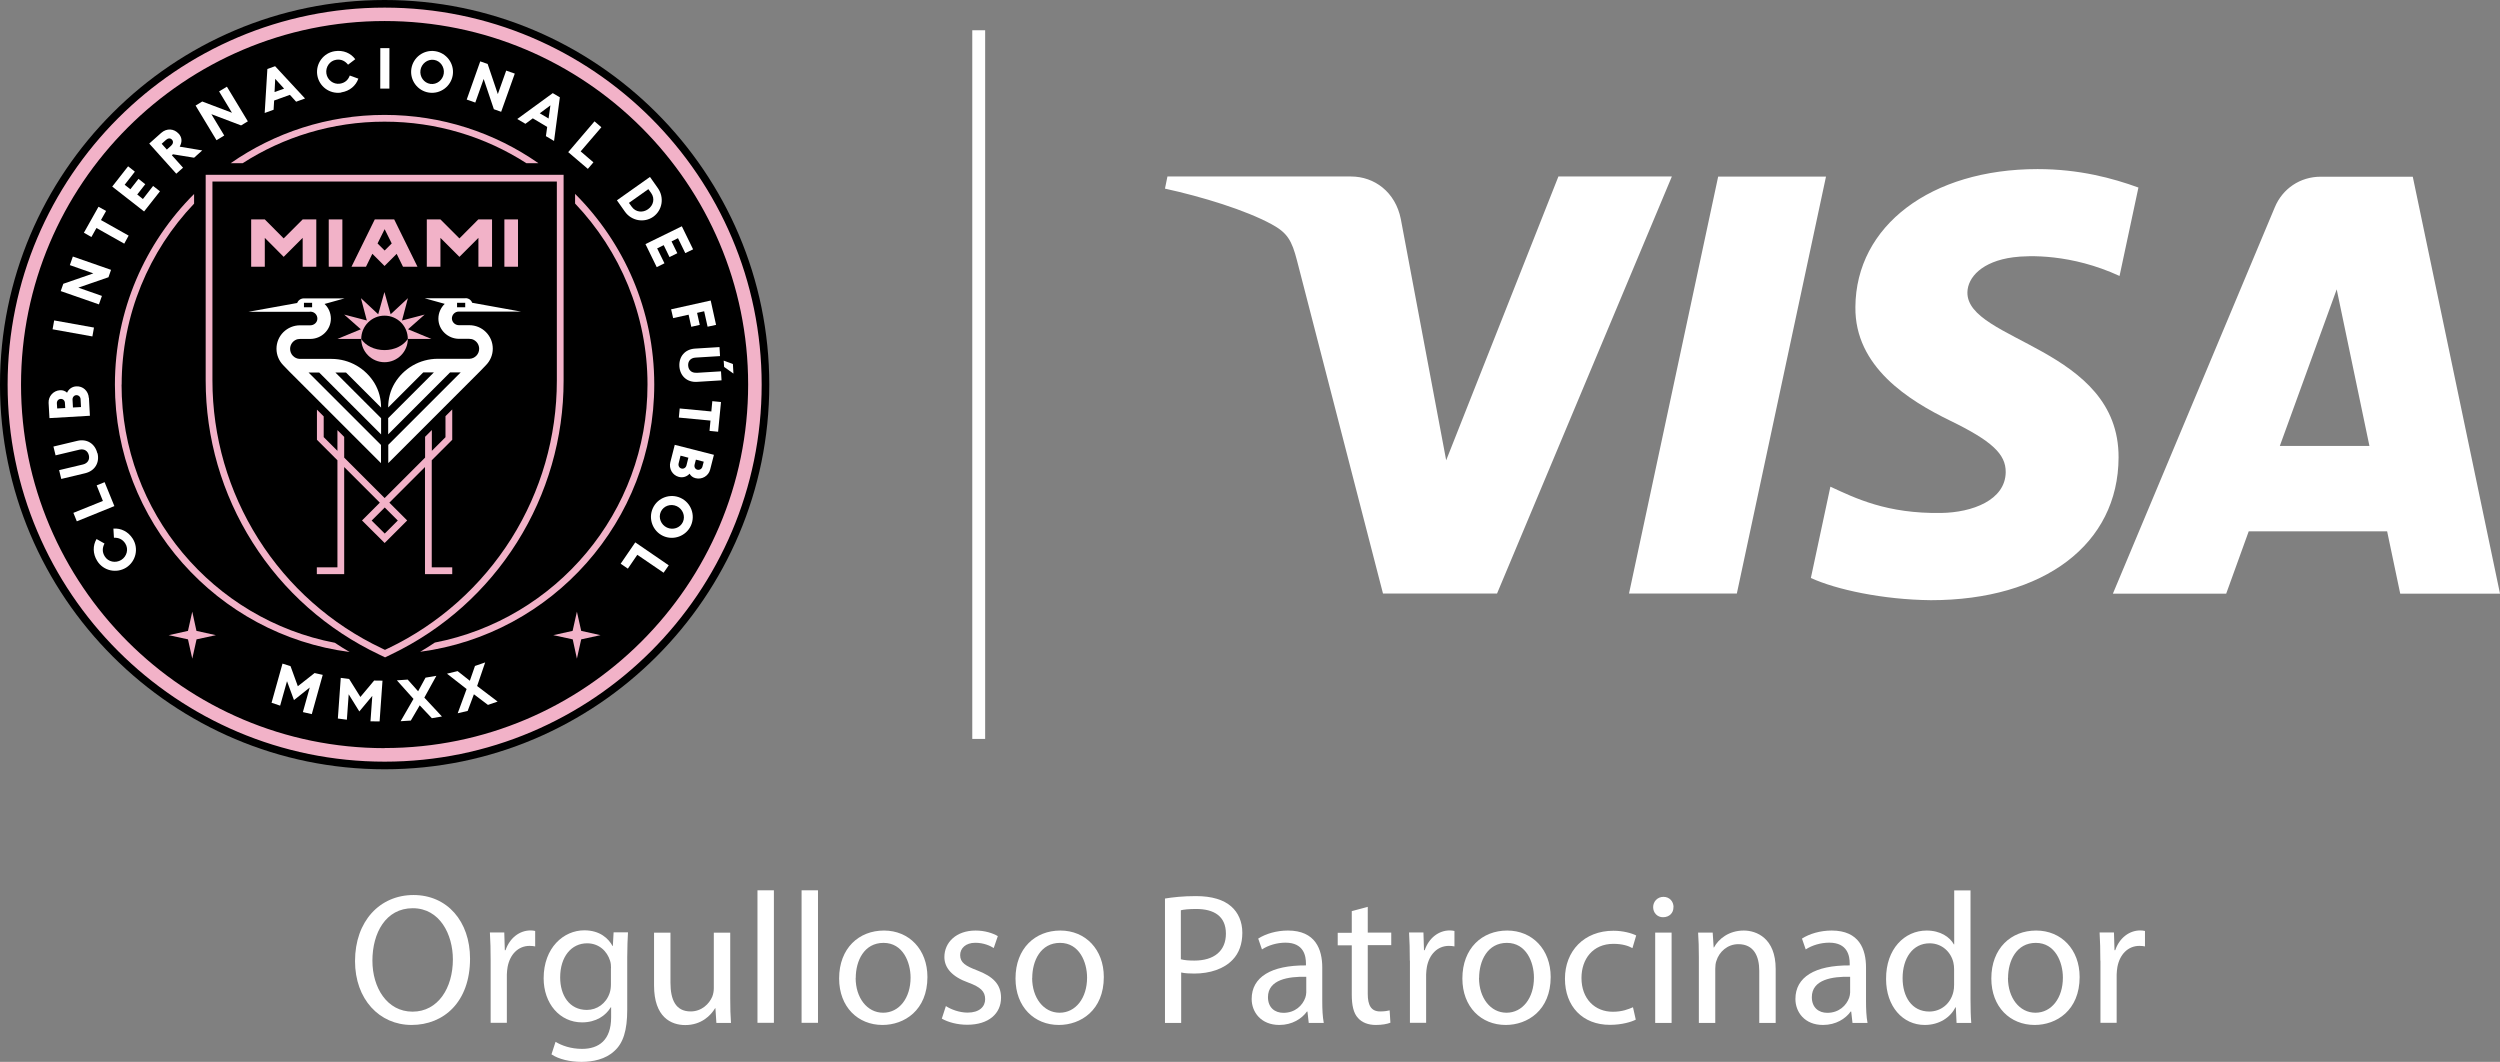 <svg xmlns="http://www.w3.org/2000/svg" id="uuid-8b9bb1ac-082b-444b-87a6-3c0a84292624" viewBox="0 0 233.01 98.97"><rect x="0" y="0" width="233.01" height="98.97" fill="#808080" stroke="none"/><defs><style>.uuid-2c822152-ce12-46b9-8d57-66b6176dcf1a{fill:#fff;}.uuid-adbe244e-6f6c-4034-8a2e-8d992799459d{fill:#f2b2c8;}</style></defs><g id="uuid-c98a0fe5-acb9-4dd2-8e75-09711fac3f64"><path class="uuid-2c822152-ce12-46b9-8d57-66b6176dcf1a" d="M170.19,16.46l-8.31,38.86h-10.05l8.31-38.86h10.05ZM212.49,41.56l5.3-14.59,3.05,14.59h-8.34ZM223.71,55.33h9.3l-8.13-38.86h-8.58c-1.93,0-3.56,1.12-4.28,2.85l-15.09,36.01h10.56l2.1-5.81h12.9l1.22,5.81h0ZM197.46,42.64c.04-10.26-14.18-10.82-14.09-15.4.03-1.39,1.36-2.88,4.27-3.26,1.44-.19,5.41-.33,9.91,1.74l1.76-8.24c-2.42-.88-5.53-1.72-9.4-1.72-9.94,0-16.93,5.28-16.98,12.85-.07,5.59,4.99,8.72,8.8,10.58,3.91,1.9,5.23,3.13,5.21,4.82-.03,2.61-3.12,3.76-6.02,3.8-5.05.08-7.99-1.37-10.32-2.45l-1.82,8.51c2.35,1.08,6.69,2.02,11.18,2.07,10.56,0,17.47-5.22,17.5-13.3M155.82,16.46l-16.29,38.86h-10.63l-8.01-31.02c-.49-1.91-.91-2.61-2.39-3.41-2.42-1.31-6.41-2.54-9.92-3.31l.23-1.13h17.11c2.18,0,4.14,1.45,4.64,3.96l4.23,22.49,10.46-26.45h10.56Z"></path><polygon class="uuid-2c822152-ce12-46b9-8d57-66b6176dcf1a" points="90.62 2.82 90.62 68.87 91.82 68.87 91.82 2.82 90.62 2.82 90.62 2.82"></polygon><path d="M35.85,0C16.08,0,0,16.08,0,35.85s16.08,35.85,35.85,35.85,35.85-16.08,35.85-35.85S55.61,0,35.85,0Z"></path><path class="uuid-adbe244e-6f6c-4034-8a2e-8d992799459d" d="M35.85.71C16.47.71.71,16.47.71,35.85s15.76,35.14,35.14,35.14,35.14-15.76,35.14-35.14S55.22.71,35.85.71ZM35.85,69.73C17.16,69.73,1.96,54.53,1.96,35.85S17.16,1.96,35.85,1.96s33.88,15.2,33.88,33.88-15.2,33.88-33.88,33.88Z"></path><polygon class="uuid-adbe244e-6f6c-4034-8a2e-8d992799459d" points="53.77 57.01 53.37 58.8 51.57 59.2 53.38 59.59 53.77 61.39 54.17 59.59 55.97 59.2 54.17 58.8 53.77 57.01"></polygon><polygon class="uuid-adbe244e-6f6c-4034-8a2e-8d992799459d" points="17.92 57.01 17.52 58.8 15.72 59.2 17.52 59.59 17.92 61.39 18.32 59.59 20.12 59.2 18.31 58.8 17.92 57.01"></polygon><path class="uuid-adbe244e-6f6c-4034-8a2e-8d992799459d" d="M35.85,11.34c4.86,0,9.4,1.42,13.21,3.87h1.12c-4.07-2.84-9.01-4.5-14.34-4.5s-10.27,1.67-14.34,4.5h1.12c3.81-2.45,8.35-3.87,13.21-3.87Z"></path><path class="uuid-adbe244e-6f6c-4034-8a2e-8d992799459d" d="M11.34,35.85c0-6.53,2.57-12.48,6.75-16.87v-.9c-4.56,4.55-7.38,10.84-7.38,17.77,0,12.76,9.55,23.32,21.88,24.92-.47-.27-.93-.56-1.38-.86-11.31-2.17-19.88-12.13-19.88-24.07Z"></path><path class="uuid-adbe244e-6f6c-4034-8a2e-8d992799459d" d="M53.6,18.07v.9c4.18,4.4,6.75,10.34,6.75,16.87,0,11.91-8.54,21.86-19.82,24.05-.45.3-.91.59-1.37.86,12.3-1.63,21.82-12.18,21.82-24.91,0-6.93-2.82-13.22-7.38-17.77Z"></path><path class="uuid-adbe244e-6f6c-4034-8a2e-8d992799459d" d="M48.19,50.54c2.84-4.51,4.34-9.72,4.34-15.05v-19.2H19.17v19.17c0,5.36,1.51,10.58,4.38,15.11,2.86,4.53,6.94,8.13,11.78,10.43l.56.27.62-.3c4.8-2.31,8.84-5.91,11.68-10.43ZM36.23,60.4l-.35.17-.29-.14c-4.73-2.24-8.71-5.77-11.51-10.2-2.8-4.43-4.28-9.53-4.28-14.77v-18.54h32.1v18.57c0,5.21-1.47,10.3-4.24,14.71-2.78,4.41-6.73,7.94-11.42,10.2Z"></path><path class="uuid-adbe244e-6f6c-4034-8a2e-8d992799459d" d="M33.67,31.59c0,1.2.98,2.17,2.17,2.17s2.17-.97,2.17-2.17c-.4.61-1.22,1.04-2.17,1.04s-1.78-.42-2.17-1.04Z"></path><path class="uuid-adbe244e-6f6c-4034-8a2e-8d992799459d" d="M31.47,31.59h2.2s0,0,0,0c0-1.2.97-2.17,2.17-2.17s2.17.97,2.17,2.17c0,0,0,0,0,0h2.2s-2.18-.9-2.18-.9l1.55-1.37-2.11.55.55-2.08-1.61,1.5-.58-2.07-.58,2.07-1.61-1.5.55,2.08-2.11-.55,1.55,1.37-2.18.9Z"></path><path class="uuid-adbe244e-6f6c-4034-8a2e-8d992799459d" d="M41.53,40.74l-1.28,1.28v-1.94l-.63.63v1.94l-3.77,3.77-3.77-3.77v-1.93l-.63-.63v1.93l-1.28-1.28v-1.93l-.63-.63v2.81l1.91,1.91v9.98h-1.92v.63h2.55v-9.98l3.32,3.32-1.66,1.66,2.11,2.1,2.1-2.1-1.66-1.66,3.32-3.32v9.98h2.54v-.63h-1.91v-9.98l1.91-1.91v-2.83l-.63.63v1.94ZM37.07,48.52l-1.21,1.21-1.22-1.21,1.22-1.22,1.22,1.22Z"></path><rect class="uuid-adbe244e-6f6c-4034-8a2e-8d992799459d" x="30.64" y="20.45" width="1.27" height="4.41"></rect><polygon class="uuid-adbe244e-6f6c-4034-8a2e-8d992799459d" points="28.21 20.45 28.21 20.45 26.44 22.22 24.68 20.45 24.68 20.45 24.68 20.45 24.68 20.45 24.68 20.45 23.41 20.45 23.41 24.86 24.68 24.86 24.68 22.17 26.44 23.94 28.21 22.17 28.21 24.86 29.48 24.86 29.48 20.45 28.21 20.45 28.21 20.45"></polygon><path class="uuid-adbe244e-6f6c-4034-8a2e-8d992799459d" d="M34.71,23.66l1.13,1.13,1.13-1.13.59,1.2h1.35l-2.17-4.41h-1.81l-2.17,4.41h1.35l.59-1.2ZM35.85,21.36l.66,1.33-.66.66-.66-.66.66-1.33Z"></path><rect class="uuid-adbe244e-6f6c-4034-8a2e-8d992799459d" x="47.01" y="20.45" width="1.27" height="4.41"></rect><polygon class="uuid-adbe244e-6f6c-4034-8a2e-8d992799459d" points="44.59 20.45 44.58 20.45 42.82 22.22 41.05 20.45 41.05 20.45 41.05 20.45 41.05 20.45 41.05 20.45 39.78 20.45 39.78 24.86 41.05 24.86 41.05 22.17 42.82 23.94 44.59 22.17 44.59 24.86 45.86 24.86 45.86 20.45 44.59 20.45 44.59 20.45"></polygon><path class="uuid-2c822152-ce12-46b9-8d57-66b6176dcf1a" d="M43.38,27.8h-3.8l1.87.52c-.36.35-.59.84-.59,1.38,0,1.05.89,1.88,1.93,1.88h.94s0,0,0,0c.15,0,.3.03.43.1.32.17.5.49.5.83,0,.5-.4.91-.89.93h-2.96c-1.7,0-3.2.91-4.02,2.27-.41.68-.61,1.47-.61,2.27h0s3.27-3.27,3.27-3.27h.99l-4.26,4.26v1.51l5.77-5.77h.99l-6.75,6.75v1.7l8.53-8.53.58-.6h0c.39-.4.63-.94.63-1.53s-.23-1.14-.64-1.55c-.41-.41-.96-.64-1.55-.64h-.35s-.61,0-.61,0c-.34,0-.63-.25-.66-.59-.02-.37.27-.68.64-.68h.07s5.72,0,5.72,0l-4.54-.82c-.09-.25-.33-.43-.62-.43ZM43.36,28.64h-.76v-.42h.76v.42Z"></path><path class="uuid-2c822152-ce12-46b9-8d57-66b6176dcf1a" d="M28.87,29.05h.07c.37,0,.66.31.64.68-.02.34-.32.59-.66.59h-.96s0,0,0,0c-.58,0-1.13.23-1.55.64-.41.41-.64.96-.64,1.55s.24,1.13.63,1.53h0s.58.6.58.6l8.53,8.53v-1.7l-6.75-6.75h.99l5.77,5.77v-1.51l-4.26-4.26h.99l3.27,3.27h0c0-.8-.2-1.58-.61-2.27-.82-1.36-2.31-2.27-4.02-2.27h-2.96c-.49-.02-.89-.43-.89-.93,0-.34.18-.66.5-.83.13-.07.28-.1.43-.1h.35s0,0,0,0h.59c1.05,0,1.92-.83,1.93-1.88,0-.54-.22-1.04-.59-1.38l1.87-.52h-3.8c-.28,0-.53.18-.62.43l-4.54.82h5.72ZM28.33,28.22h.76v.42h-.76v-.42Z"></path><path class="uuid-2c822152-ce12-46b9-8d57-66b6176dcf1a" d="M10.57,49.28l.05.84c.43-.02.81.14,1.06.54.33.52.14,1.21-.38,1.53-.52.32-1.22.19-1.54-.34-.25-.4-.22-.81-.02-1.19l-.74-.42c-.36.6-.36,1.37.06,2.04.57.92,1.77,1.19,2.69.63.91-.57,1.2-1.77.63-2.69-.42-.67-1.11-1.01-1.81-.95Z"></path><polygon class="uuid-2c822152-ce12-46b9-8d57-66b6176dcf1a" points="9.75 44.94 9.01 45.24 9.59 46.69 6.84 47.8 7.16 48.59 10.66 47.17 9.75 44.94"></polygon><path class="uuid-2c822152-ce12-46b9-8d57-66b6176dcf1a" d="M9.07,42.24c-.21-.88-.96-1.37-1.87-1.15l-2.22.53.2.82,2.23-.53c.44-.1.77.11.87.52.1.41-.11.75-.54.86l-2.23.53.2.82,2.22-.53c.92-.22,1.37-.99,1.16-1.87Z"></path><path class="uuid-2c822152-ce12-46b9-8d57-66b6176dcf1a" d="M8.28,37.09c-.04-.65-.55-1.12-1.17-1.08-.4.02-.71.26-.86.59-.17-.16-.4-.25-.66-.23-.62.04-1.09.57-1.06,1.18l.08,1.42,3.77-.22-.09-1.66ZM5.33,38.07l-.03-.48c-.01-.23.15-.4.36-.41.2-.01.38.14.39.37l.03.48-.75.04ZM6.8,37.99l-.04-.74c-.01-.23.15-.41.35-.42.21-.01.39.15.4.37l.04.74-.75.04Z"></path><rect class="uuid-2c822152-ce12-46b9-8d57-66b6176dcf1a" x="6.41" y="28.72" width=".84" height="3.77" transform="translate(-24.5 31.93) rotate(-79.83)"></rect><polygon class="uuid-2c822152-ce12-46b9-8d57-66b6176dcf1a" points="9.5 27.58 7.3 26.81 10.11 25.84 10.35 25.15 6.79 23.91 6.51 24.71 8.7 25.48 5.9 26.45 5.66 27.13 9.22 28.37 9.5 27.58"></polygon><polygon class="uuid-2c822152-ce12-46b9-8d57-66b6176dcf1a" points="8.99 21.25 11.58 22.71 11.99 21.96 9.41 20.51 9.89 19.66 9.18 19.27 7.82 21.69 8.52 22.09 8.99 21.25"></polygon><polygon class="uuid-2c822152-ce12-46b9-8d57-66b6176dcf1a" points="13.32 18.55 12.79 18.13 13.54 17.17 12.91 16.67 12.15 17.64 11.62 17.22 12.57 16 11.94 15.5 10.46 17.39 13.43 19.71 14.91 17.83 14.27 17.33 13.32 18.55"></polygon><path class="uuid-2c822152-ce12-46b9-8d57-66b6176dcf1a" d="M16.65,12.46c-.42-.47-1.1-.54-1.63-.07l-1.11.99,2.52,2.81.63-.56-1.04-1.16.1-.09,1.97.32.76-.68-2.1-.35c.24-.45.23-.85-.1-1.22ZM15.95,13.58l-.4.36-.48-.54.4-.36c.19-.17.41-.19.56-.02.15.16.11.39-.08.56Z"></path><polygon class="uuid-2c822152-ce12-46b9-8d57-66b6176dcf1a" points="20.42 8.52 21.62 10.51 18.85 9.46 18.23 9.84 20.18 13.07 20.9 12.63 19.7 10.64 22.47 11.69 23.1 11.31 21.15 8.08 20.42 8.52"></polygon><path class="uuid-2c822152-ce12-46b9-8d57-66b6176dcf1a" d="M25.55,9.37l1.47-.53.58.64.83-.3-2.79-3.01-.72.26-.25,4.1.83-.3.05-.86ZM25.65,7.35l.83.91-.89.32.06-1.23Z"></path><path class="uuid-2c822152-ce12-46b9-8d57-66b6176dcf1a" d="M31.81,8.61c.78-.12,1.36-.62,1.59-1.28l-.8-.29c-.15.41-.45.69-.92.76-.61.09-1.17-.35-1.26-.95-.09-.6.31-1.19.92-1.28.47-.07.83.12,1.1.46l.67-.51c-.41-.57-1.12-.87-1.9-.75-1.07.16-1.8,1.16-1.64,2.22.16,1.06,1.15,1.8,2.22,1.64Z"></path><rect class="uuid-2c822152-ce12-46b9-8d57-66b6176dcf1a" x="33.98" y="5.95" width="3.77" height=".85" transform="translate(29.45 42.23) rotate(-89.93)"></rect><path class="uuid-2c822152-ce12-46b9-8d57-66b6176dcf1a" d="M39.98,8.63c1.06.16,2.06-.58,2.22-1.64.16-1.06-.58-2.06-1.64-2.22-1.07-.16-2.06.58-2.22,1.64-.16,1.06.57,2.06,1.64,2.22ZM39.19,6.54c.09-.6.65-1.05,1.26-.96.6.09,1,.68.91,1.28-.09.6-.65,1.05-1.25.96-.61-.09-1.01-.68-.92-1.28Z"></path><polygon class="uuid-2c822152-ce12-46b9-8d57-66b6176dcf1a" points="45.08 7.36 46.03 10.18 46.71 10.42 47.98 6.86 47.18 6.58 46.4 8.77 45.45 5.96 44.76 5.72 43.5 9.28 44.3 9.56 45.08 7.36"></polygon><path class="uuid-2c822152-ce12-46b9-8d57-66b6176dcf1a" d="M48.21,11.09l.76.45.69-.51,1.34.8-.12.86.76.45.54-4.07-.66-.39-3.32,2.42ZM51.12,11.04l-.81-.48.99-.74-.17,1.22Z"></path><polygon class="uuid-2c822152-ce12-46b9-8d57-66b6176dcf1a" points="55.41 11.31 52.96 14.18 54.79 15.74 55.31 15.13 54.12 14.11 56.05 11.86 55.41 11.31"></polygon><path class="uuid-2c822152-ce12-46b9-8d57-66b6176dcf1a" d="M60.89,20.2c.85-.61,1.04-1.79.43-2.66l-.74-1.05-3.08,2.18.74,1.05c.61.87,1.8,1.08,2.65.48ZM60.43,17.63l.26.36c.37.52.21,1.16-.29,1.51-.49.35-1.15.29-1.52-.23l-.26-.36,1.81-1.28Z"></path><polygon class="uuid-2c822152-ce12-46b9-8d57-66b6176dcf1a" points="61.21 24.9 61.93 24.54 61.25 23.15 61.86 22.85 62.4 23.96 63.13 23.6 62.59 22.5 63.19 22.2 63.87 23.59 64.6 23.24 63.55 21.09 60.16 22.75 61.21 24.9"></polygon><polygon class="uuid-2c822152-ce12-46b9-8d57-66b6176dcf1a" points="62.74 29.65 64.18 29.33 64.43 30.46 65.22 30.28 64.97 29.16 65.63 29.01 65.95 30.45 66.74 30.28 66.24 28.01 62.55 28.83 62.74 29.65"></polygon><polygon class="uuid-2c822152-ce12-46b9-8d57-66b6176dcf1a" points="68.31 33.93 67.45 33.61 67.49 34.2 68.36 34.82 68.31 33.93"></polygon><path class="uuid-2c822152-ce12-46b9-8d57-66b6176dcf1a" d="M64.91,34.74c-.45.03-.74-.24-.77-.66-.03-.42.23-.72.68-.75l2.29-.14-.05-.84-2.28.14c-.94.06-1.51.74-1.46,1.65.06.9.71,1.51,1.65,1.45l2.28-.14-.05-.84-2.29.14Z"></path><polygon class="uuid-2c822152-ce12-46b9-8d57-66b6176dcf1a" points="66.3 38.35 63.35 38.07 63.27 38.92 66.22 39.2 66.13 40.16 66.93 40.24 67.2 37.47 66.39 37.39 66.3 38.35"></polygon><path class="uuid-2c822152-ce12-46b9-8d57-66b6176dcf1a" d="M62.48,43.06c-.16.63.19,1.23.79,1.39.39.1.76-.03,1-.3.11.2.3.36.56.42.6.15,1.21-.21,1.36-.81l.35-1.37-3.65-.93-.41,1.61ZM64.74,43.3l.12-.46.73.19-.12.46c-.06.22-.27.34-.47.29-.2-.05-.32-.25-.26-.47ZM63.25,43.19l.18-.72.73.19-.18.72c-.06.22-.26.34-.46.29-.21-.05-.32-.26-.27-.47Z"></path><path class="uuid-2c822152-ce12-46b9-8d57-66b6176dcf1a" d="M63.44,46.41c-.97-.45-2.14-.03-2.59.95-.45.97-.02,2.14.95,2.59.97.45,2.14.02,2.59-.95.45-.98.02-2.14-.95-2.59ZM63.65,48.65c-.26.56-.93.78-1.49.52-.55-.26-.82-.91-.57-1.47.26-.56.93-.78,1.49-.52.55.26.82.91.57,1.47Z"></path><polygon class="uuid-2c822152-ce12-46b9-8d57-66b6176dcf1a" points="57.85 52.54 58.52 53 59.4 51.71 61.85 53.38 62.33 52.69 59.21 50.55 57.85 52.54"></polygon><polygon class="uuid-2c822152-ce12-46b9-8d57-66b6176dcf1a" points="27.76 63.96 27.08 62.09 26.33 61.85 25.31 65.5 26.11 65.77 26.75 63.49 27.4 65.25 28.87 64.08 28.23 66.37 29.06 66.56 30.08 62.9 29.32 62.73 27.76 63.96"></polygon><polygon class="uuid-2c822152-ce12-46b9-8d57-66b6176dcf1a" points="33.59 64.96 32.54 63.28 31.76 63.18 31.49 66.97 32.33 67.08 32.5 64.71 33.49 66.31 34.7 64.86 34.53 67.23 35.38 67.24 35.65 63.44 34.87 63.43 33.59 64.96"></polygon><polygon class="uuid-2c822152-ce12-46b9-8d57-66b6176dcf1a" points="40.67 62.99 39.66 63.16 38.97 64.43 38 63.34 36.99 63.41 38.54 65.14 37.34 67.22 38.29 67.16 39.12 65.74 40.25 66.94 41.19 66.78 39.55 65.02 40.67 62.99"></polygon><polygon class="uuid-2c822152-ce12-46b9-8d57-66b6176dcf1a" points="45.22 61.74 44.27 62.07 43.79 63.45 42.65 62.55 41.66 62.79 43.49 64.22 42.66 66.48 43.59 66.26 44.17 64.71 45.48 65.7 46.38 65.39 44.47 63.94 45.22 61.74"></polygon><path class="uuid-2c822152-ce12-46b9-8d57-66b6176dcf1a" d="M43.81,89.35c0,4.04-2.45,6.18-5.45,6.18s-5.27-2.4-5.27-5.95c0-3.72,2.31-6.16,5.45-6.16s5.27,2.45,5.27,5.93ZM34.71,89.54c0,2.51,1.36,4.75,3.74,4.75s3.76-2.21,3.76-4.87c0-2.33-1.22-4.77-3.74-4.77s-3.76,2.31-3.76,4.89Z"></path><path class="uuid-2c822152-ce12-46b9-8d57-66b6176dcf1a" d="M45.73,89.54c0-.99-.02-1.84-.07-2.63h1.34l.05,1.65h.07c.38-1.13,1.3-1.84,2.33-1.84.17,0,.3.02.43.05v1.44c-.16-.03-.31-.05-.52-.05-1.08,0-1.84.82-2.05,1.97-.03.21-.07.45-.07.71v4.49h-1.51v-5.79Z"></path><path class="uuid-2c822152-ce12-46b9-8d57-66b6176dcf1a" d="M58.53,86.92c-.03.61-.07,1.29-.07,2.31v4.89c0,1.93-.38,3.11-1.2,3.84-.82.77-2,1.01-3.06,1.01s-2.12-.24-2.8-.7l.38-1.17c.56.35,1.43.66,2.47.66,1.57,0,2.71-.82,2.71-2.94v-.94h-.03c-.47.78-1.37,1.41-2.68,1.41-2.09,0-3.58-1.77-3.58-4.11,0-2.85,1.86-4.47,3.79-4.47,1.46,0,2.26.77,2.63,1.46h.03l.07-1.27h1.34ZM56.95,90.24c0-.26-.02-.49-.09-.7-.28-.89-1.03-1.62-2.14-1.62-1.46,0-2.51,1.24-2.51,3.18,0,1.65.84,3.03,2.49,3.03.94,0,1.79-.59,2.12-1.57.09-.26.12-.56.12-.82v-1.51Z"></path><path class="uuid-2c822152-ce12-46b9-8d57-66b6176dcf1a" d="M68.06,93.04c0,.87.02,1.64.07,2.3h-1.36l-.09-1.37h-.03c-.4.68-1.29,1.57-2.78,1.57-1.32,0-2.91-.73-2.91-3.69v-4.92h1.53v4.66c0,1.6.49,2.68,1.88,2.68,1.03,0,1.74-.71,2.02-1.39.09-.23.14-.5.14-.78v-5.17h1.53v6.12Z"></path><path class="uuid-2c822152-ce12-46b9-8d57-66b6176dcf1a" d="M70.6,82.98h1.53v12.35h-1.53v-12.35Z"></path><path class="uuid-2c822152-ce12-46b9-8d57-66b6176dcf1a" d="M74.71,82.98h1.53v12.35h-1.53v-12.35Z"></path><path class="uuid-2c822152-ce12-46b9-8d57-66b6176dcf1a" d="M86.44,91.06c0,3.11-2.16,4.47-4.19,4.47-2.28,0-4.04-1.67-4.04-4.33,0-2.82,1.84-4.47,4.18-4.47s4.05,1.76,4.05,4.33ZM79.75,91.15c0,1.84,1.06,3.24,2.56,3.24s2.56-1.37,2.56-3.27c0-1.43-.71-3.24-2.52-3.24s-2.59,1.67-2.59,3.27Z"></path><path class="uuid-2c822152-ce12-46b9-8d57-66b6176dcf1a" d="M88.16,93.77c.45.3,1.25.61,2.02.61,1.11,0,1.64-.56,1.64-1.25,0-.73-.43-1.13-1.57-1.55-1.51-.54-2.23-1.37-2.23-2.38,0-1.36,1.1-2.47,2.91-2.47.85,0,1.6.24,2.07.52l-.38,1.11c-.33-.21-.94-.49-1.72-.49-.9,0-1.41.52-1.41,1.15,0,.7.5,1.01,1.6,1.43,1.46.56,2.21,1.29,2.21,2.54,0,1.48-1.15,2.52-3.15,2.52-.92,0-1.77-.23-2.37-.57l.38-1.17Z"></path><path class="uuid-2c822152-ce12-46b9-8d57-66b6176dcf1a" d="M102.88,91.06c0,3.11-2.16,4.47-4.19,4.47-2.28,0-4.04-1.67-4.04-4.33,0-2.82,1.84-4.47,4.18-4.47s4.05,1.76,4.05,4.33ZM96.2,91.15c0,1.84,1.06,3.24,2.56,3.24s2.56-1.37,2.56-3.27c0-1.43-.71-3.24-2.52-3.24s-2.59,1.67-2.59,3.27Z"></path><path class="uuid-2c822152-ce12-46b9-8d57-66b6176dcf1a" d="M108.56,83.75c.73-.12,1.69-.23,2.91-.23,1.5,0,2.59.35,3.29.97.64.56,1.03,1.41,1.03,2.45s-.31,1.9-.9,2.51c-.8.85-2.11,1.29-3.58,1.29-.45,0-.87-.02-1.22-.1v4.7h-1.51v-11.59ZM110.07,89.41c.33.09.75.12,1.25.12,1.83,0,2.94-.89,2.94-2.51s-1.1-2.3-2.77-2.3c-.66,0-1.17.05-1.43.12v4.56Z"></path><path class="uuid-2c822152-ce12-46b9-8d57-66b6176dcf1a" d="M121.98,95.34l-.12-1.06h-.05c-.47.66-1.37,1.25-2.57,1.25-1.71,0-2.58-1.2-2.58-2.42,0-2.04,1.81-3.15,5.06-3.13v-.17c0-.7-.19-1.95-1.91-1.95-.78,0-1.6.24-2.19.63l-.35-1.01c.7-.45,1.71-.75,2.77-.75,2.57,0,3.2,1.76,3.2,3.44v3.15c0,.73.03,1.44.14,2.02h-1.39ZM121.75,91.04c-1.67-.04-3.57.26-3.57,1.9,0,.99.66,1.46,1.44,1.46,1.1,0,1.79-.7,2.04-1.41.05-.16.09-.33.09-.49v-1.46Z"></path><path class="uuid-2c822152-ce12-46b9-8d57-66b6176dcf1a" d="M127.48,84.5v2.42h2.19v1.17h-2.19v4.54c0,1.04.3,1.64,1.15,1.64.4,0,.7-.05.89-.1l.07,1.15c-.3.12-.77.21-1.36.21-.71,0-1.29-.23-1.65-.64-.43-.45-.59-1.2-.59-2.19v-4.59h-1.31v-1.17h1.31v-2.02l1.5-.4Z"></path><path class="uuid-2c822152-ce12-46b9-8d57-66b6176dcf1a" d="M131.4,89.54c0-.99-.02-1.84-.07-2.63h1.34l.05,1.65h.07c.38-1.13,1.3-1.84,2.33-1.84.17,0,.3.02.44.05v1.44c-.16-.03-.31-.05-.52-.05-1.08,0-1.84.82-2.05,1.97-.03.21-.07.45-.07.71v4.49h-1.51v-5.79Z"></path><path class="uuid-2c822152-ce12-46b9-8d57-66b6176dcf1a" d="M144.53,91.06c0,3.11-2.16,4.47-4.19,4.47-2.28,0-4.04-1.67-4.04-4.33,0-2.82,1.84-4.47,4.18-4.47s4.05,1.76,4.05,4.33ZM137.85,91.15c0,1.84,1.06,3.24,2.56,3.24s2.56-1.37,2.56-3.27c0-1.43-.71-3.24-2.52-3.24s-2.59,1.67-2.59,3.27Z"></path><path class="uuid-2c822152-ce12-46b9-8d57-66b6176dcf1a" d="M152.47,95.03c-.4.21-1.29.49-2.42.49-2.54,0-4.19-1.72-4.19-4.3s1.78-4.47,4.52-4.47c.9,0,1.71.23,2.12.44l-.35,1.18c-.37-.21-.94-.4-1.77-.4-1.93,0-2.98,1.43-2.98,3.18,0,1.95,1.25,3.15,2.92,3.15.87,0,1.44-.23,1.88-.42l.26,1.15Z"></path><path class="uuid-2c822152-ce12-46b9-8d57-66b6176dcf1a" d="M155.97,84.55c.02.52-.37.94-.97.94-.54,0-.92-.42-.92-.94s.4-.96.96-.96.94.42.94.96ZM154.27,95.34v-8.42h1.53v8.42h-1.53Z"></path><path class="uuid-2c822152-ce12-46b9-8d57-66b6176dcf1a" d="M158.34,89.2c0-.87-.02-1.58-.07-2.28h1.36l.09,1.39h.03c.42-.8,1.39-1.58,2.78-1.58,1.17,0,2.97.7,2.97,3.58v5.03h-1.53v-4.85c0-1.36-.5-2.49-1.95-2.49-1.01,0-1.79.71-2.05,1.57-.07.19-.1.45-.1.71v5.06h-1.53v-6.14Z"></path><path class="uuid-2c822152-ce12-46b9-8d57-66b6176dcf1a" d="M172.66,95.34l-.12-1.06h-.05c-.47.66-1.37,1.25-2.58,1.25-1.71,0-2.57-1.2-2.57-2.42,0-2.04,1.81-3.15,5.06-3.13v-.17c0-.7-.19-1.95-1.91-1.95-.78,0-1.6.24-2.19.63l-.35-1.01c.7-.45,1.71-.75,2.77-.75,2.58,0,3.2,1.76,3.2,3.44v3.15c0,.73.03,1.44.14,2.02h-1.39ZM172.44,91.04c-1.67-.04-3.57.26-3.57,1.9,0,.99.66,1.46,1.44,1.46,1.1,0,1.79-.7,2.04-1.41.05-.16.09-.33.09-.49v-1.46Z"></path><path class="uuid-2c822152-ce12-46b9-8d57-66b6176dcf1a" d="M183.66,82.98v10.18c0,.75.02,1.6.07,2.18h-1.37l-.07-1.46h-.03c-.47.94-1.5,1.65-2.87,1.65-2.04,0-3.6-1.72-3.6-4.28-.02-2.8,1.72-4.52,3.78-4.52,1.29,0,2.16.61,2.54,1.29h.03v-5.03h1.53ZM182.13,90.34c0-.19-.02-.45-.07-.64-.23-.97-1.06-1.78-2.21-1.78-1.58,0-2.52,1.39-2.52,3.25,0,1.71.84,3.11,2.49,3.11,1.03,0,1.97-.68,2.24-1.83.05-.21.07-.42.07-.66v-1.46Z"></path><path class="uuid-2c822152-ce12-46b9-8d57-66b6176dcf1a" d="M193.83,91.06c0,3.11-2.16,4.47-4.19,4.47-2.28,0-4.04-1.67-4.04-4.33,0-2.82,1.84-4.47,4.18-4.47s4.05,1.76,4.05,4.33ZM187.15,91.15c0,1.84,1.06,3.24,2.56,3.24s2.56-1.37,2.56-3.27c0-1.43-.71-3.24-2.52-3.24s-2.59,1.67-2.59,3.27Z"></path><path class="uuid-2c822152-ce12-46b9-8d57-66b6176dcf1a" d="M195.76,89.54c0-.99-.02-1.84-.07-2.63h1.34l.05,1.65h.07c.38-1.13,1.3-1.84,2.33-1.84.17,0,.3.02.44.05v1.44c-.16-.03-.31-.05-.52-.05-1.08,0-1.84.82-2.05,1.97-.03.21-.07.45-.07.71v4.49h-1.51v-5.79Z"></path></g></svg>